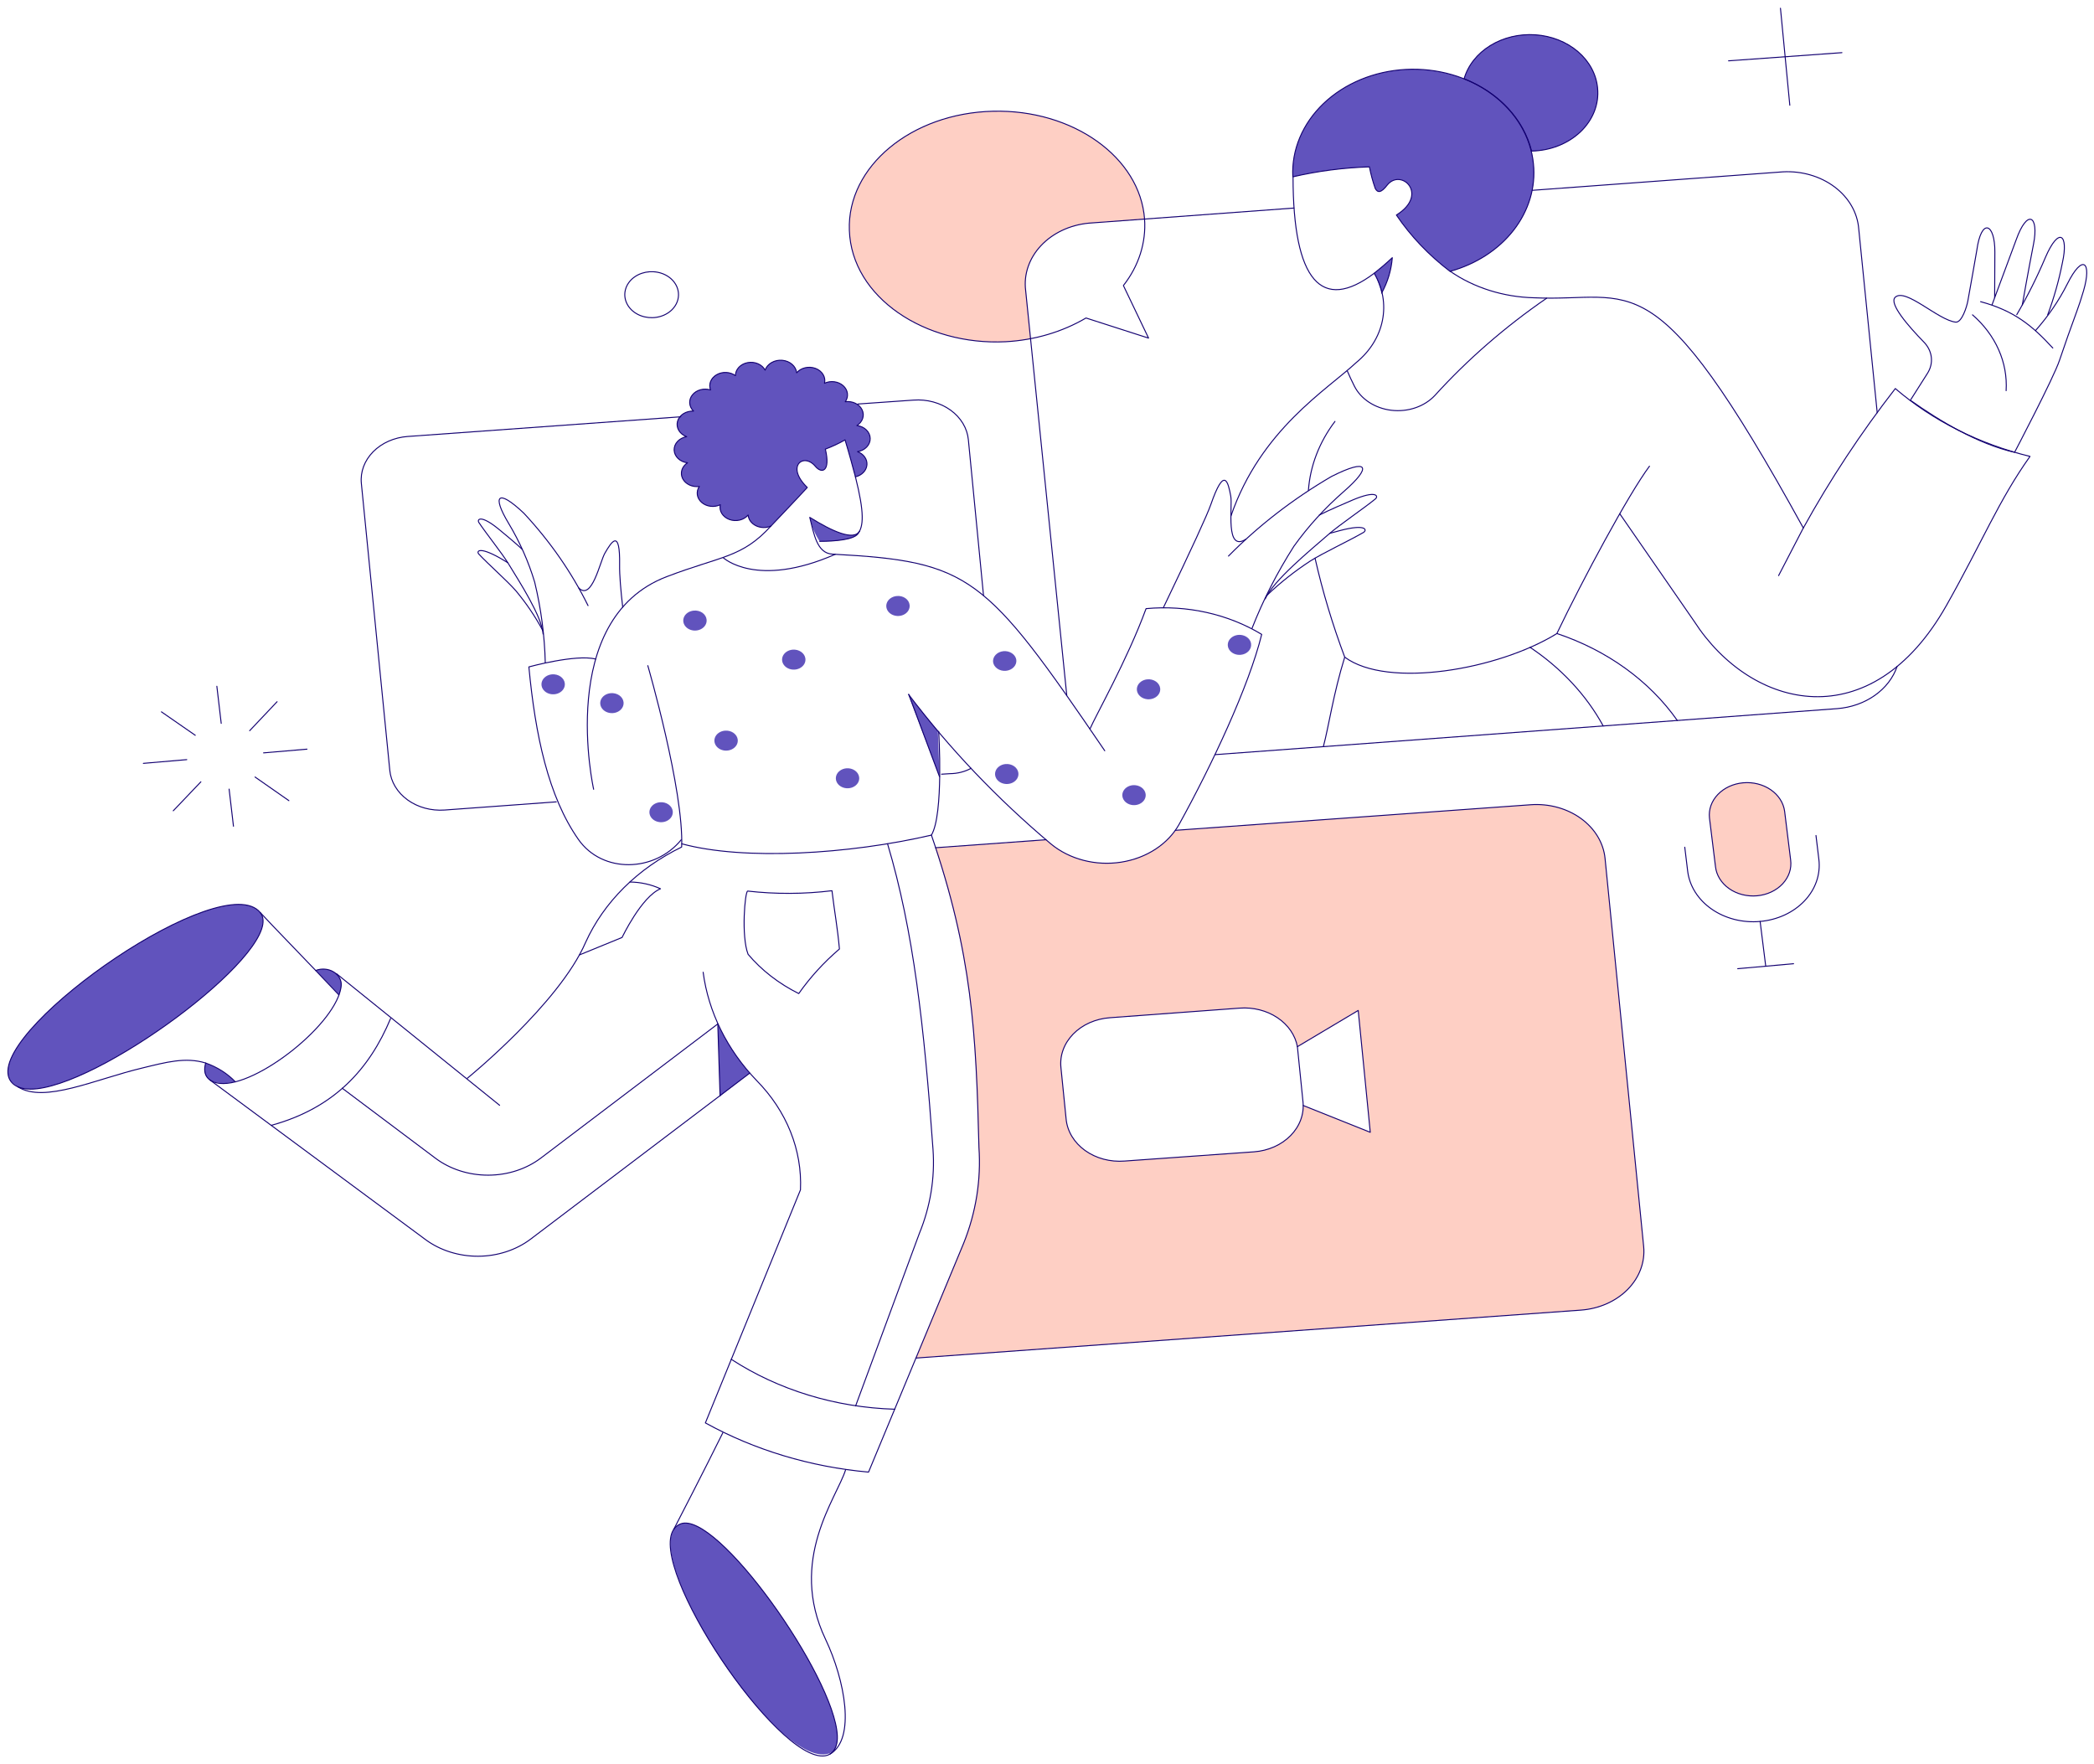 <svg width="254" height="214" viewBox="0 0 254 214" fill="none" xmlns="http://www.w3.org/2000/svg">
<path d="M120.457 13.498C110.56 13.734 102.755 20.198 103.031 27.934C103.334 36.939 114.161 43.124 125.015 41.098L124.435 35.258C124.309 34.291 124.407 33.311 124.723 32.376C125.04 31.44 125.569 30.568 126.28 29.807C126.991 29.047 127.87 28.414 128.867 27.944C129.863 27.475 130.96 27.178 132.091 27.071L138.814 26.576C138.261 19.078 130.151 13.26 120.457 13.498Z" fill="#FECFC4"/>
<path fill-rule="evenodd" clip-rule="evenodd" d="M111.09 164.73L191.769 158.912C193.973 158.751 196.011 157.848 197.437 156.401C198.863 154.955 199.56 153.083 199.374 151.198L194.691 104.12C194.502 102.234 193.447 100.491 191.756 99.271C190.067 98.051 187.879 97.454 185.676 97.612L142.569 100.716C141.807 101.71 141.311 102.228 140.166 102.997C138.939 103.801 137.507 104.343 135.986 104.578C134.466 104.814 132.901 104.737 131.423 104.353C129.944 103.97 128.593 103.29 127.482 102.372C127.286 102.206 127.09 102.04 126.894 101.873L113.445 102.84C117.906 116.387 118.375 125.785 118.703 139.207C118.974 143.152 118.343 147.105 116.844 150.842L111.09 164.73ZM158.077 134.091L166.211 137.344L164.75 122.563L157.372 126.958C157.114 125.566 156.247 124.31 154.948 123.442C153.648 122.575 152.014 122.161 150.373 122.284L134.633 123.448C133.777 123.508 132.944 123.714 132.179 124.051C131.416 124.388 130.739 124.853 130.187 125.416C129.634 125.978 129.218 126.63 128.961 127.332C128.705 128.032 128.613 128.77 128.691 129.503L129.321 135.749C129.391 136.481 129.631 137.195 130.025 137.848C130.419 138.501 130.962 139.081 131.621 139.553C132.278 140.026 133.039 140.382 133.858 140.603C134.678 140.822 135.541 140.9 136.397 140.833L152.11 139.713C152.965 139.651 153.798 139.444 154.56 139.106C155.322 138.767 155.997 138.303 156.549 137.741C157.102 137.179 157.518 136.528 157.776 135.827C157.983 135.264 158.085 134.679 158.077 134.091Z" fill="#FECFC4"/>
<path d="M217.203 104.314C217.272 104.829 217.22 105.35 217.052 105.847C216.883 106.344 216.602 106.808 216.223 107.212C215.844 107.616 215.375 107.951 214.844 108.199C214.314 108.448 213.73 108.603 213.128 108.657C212.526 108.711 211.918 108.662 211.338 108.515C210.758 108.366 210.218 108.122 209.749 107.794C209.281 107.465 208.893 107.062 208.608 106.605C208.323 106.149 208.146 105.648 208.088 105.133L207.358 99.228C207.242 98.198 207.606 97.171 208.37 96.371C209.136 95.57 210.239 95.06 211.441 94.952C212.643 94.844 213.846 95.147 214.789 95.794C215.731 96.442 216.336 97.381 216.473 98.409L217.203 104.314Z" fill="#FECFC4"/>
<path d="M166.69 33.146C167.08 33.93 167.376 34.746 167.571 35.581C168.326 34.224 168.772 32.756 168.884 31.255C168.102 31.988 167.371 32.608 166.69 33.146Z" fill="#6153BD"/>
<path d="M98.222 62.773C98.438 63.792 98.847 64.774 99.431 65.681C101.37 65.681 103.511 65.467 104.039 64.799C104.114 64.685 104.19 64.562 104.266 64.432C103.536 65.663 100.895 64.414 98.222 62.773Z" fill="#6153BD"/>
<path d="M31.568 110.691C26.884 104.938 -2.904 125.946 1.376 131.246L2.106 131.806C8.301 134.758 35.219 115.217 31.568 110.691Z" fill="#6153BD"/>
<path d="M82.534 184.853C76.413 187.344 95.343 216.562 101.115 212.411C104.569 208.123 87.369 182.872 82.534 184.853Z" fill="#6153BD"/>
<path d="M24.945 128.962C24.828 129.333 24.794 129.722 24.846 130.104C25.098 131.483 27.162 131.548 28.548 131.224C27.577 130.233 26.341 129.457 24.945 128.962Z" fill="#6153BD"/>
<path d="M38.316 117.716C39.273 118.729 40.255 119.741 41.136 120.668C41.284 120.307 41.377 119.93 41.413 119.549C41.439 119.225 41.365 118.9 41.2 118.608C41.035 118.315 40.784 118.066 40.472 117.881C40.16 117.695 39.797 117.584 39.419 117.555C39.041 117.526 38.661 117.582 38.316 117.716Z" fill="#6153BD"/>
<path d="M84.145 74.066C83.867 74.092 83.603 74.188 83.387 74.342C83.172 74.496 83.015 74.701 82.936 74.931C82.856 75.162 82.859 75.407 82.943 75.636C83.027 75.865 83.188 76.068 83.406 76.219C83.625 76.369 83.891 76.461 84.17 76.483C84.45 76.504 84.73 76.454 84.976 76.339C85.223 76.224 85.424 76.049 85.554 75.837C85.684 75.624 85.737 75.383 85.708 75.144C85.69 74.985 85.636 74.83 85.547 74.689C85.459 74.548 85.338 74.423 85.193 74.323C85.047 74.222 84.879 74.148 84.699 74.104C84.52 74.06 84.331 74.047 84.145 74.066Z" fill="#6153BD"/>
<path d="M74.073 84.081C73.794 84.107 73.531 84.202 73.315 84.356C73.1 84.51 72.943 84.715 72.864 84.946C72.784 85.176 72.787 85.421 72.871 85.65C72.955 85.879 73.116 86.082 73.334 86.233C73.553 86.384 73.819 86.476 74.098 86.497C74.377 86.519 74.658 86.469 74.904 86.354C75.151 86.239 75.352 86.064 75.482 85.851C75.612 85.638 75.665 85.397 75.635 85.159C75.616 85 75.56 84.846 75.471 84.706C75.382 84.566 75.261 84.442 75.116 84.342C74.971 84.242 74.804 84.168 74.625 84.123C74.446 84.078 74.259 84.064 74.073 84.081Z" fill="#6153BD"/>
<path d="M80.042 97.312C79.763 97.337 79.499 97.433 79.283 97.586C79.068 97.74 78.91 97.945 78.831 98.176C78.752 98.406 78.754 98.651 78.838 98.881C78.921 99.11 79.082 99.313 79.301 99.463C79.519 99.614 79.785 99.706 80.065 99.728C80.344 99.749 80.625 99.7 80.871 99.585C81.118 99.469 81.319 99.295 81.449 99.082C81.579 98.869 81.632 98.628 81.603 98.389C81.583 98.231 81.527 98.077 81.438 97.937C81.349 97.797 81.228 97.674 81.083 97.574C80.938 97.474 80.772 97.399 80.593 97.354C80.414 97.309 80.227 97.295 80.042 97.312Z" fill="#6153BD"/>
<path d="M66.947 81.798C66.668 81.823 66.404 81.919 66.189 82.073C65.973 82.227 65.816 82.432 65.737 82.662C65.657 82.892 65.66 83.138 65.743 83.367C65.827 83.596 65.988 83.799 66.207 83.95C66.425 84.101 66.691 84.193 66.97 84.214C67.25 84.236 67.53 84.186 67.777 84.071C68.023 83.956 68.224 83.781 68.354 83.568C68.484 83.356 68.538 83.115 68.508 82.876C68.489 82.717 68.433 82.564 68.343 82.424C68.254 82.284 68.134 82.16 67.989 82.06C67.844 81.96 67.677 81.885 67.499 81.84C67.32 81.795 67.132 81.781 66.947 81.798Z" fill="#6153BD"/>
<path d="M96.133 78.804C95.854 78.829 95.59 78.925 95.374 79.079C95.159 79.233 95.001 79.438 94.922 79.668C94.843 79.899 94.845 80.144 94.929 80.373C95.013 80.603 95.174 80.805 95.393 80.956C95.611 81.107 95.877 81.199 96.157 81.22C96.436 81.242 96.717 81.192 96.963 81.076C97.21 80.961 97.41 80.786 97.541 80.573C97.671 80.36 97.724 80.119 97.694 79.88C97.674 79.722 97.618 79.569 97.528 79.429C97.439 79.289 97.319 79.165 97.174 79.066C97.029 78.966 96.862 78.891 96.684 78.846C96.505 78.801 96.318 78.787 96.133 78.804Z" fill="#6153BD"/>
<path d="M87.923 88.629C87.644 88.654 87.38 88.75 87.165 88.904C86.949 89.058 86.792 89.263 86.713 89.494C86.634 89.724 86.636 89.97 86.721 90.199C86.804 90.428 86.966 90.631 87.184 90.781C87.403 90.932 87.669 91.024 87.948 91.045C88.228 91.066 88.508 91.016 88.755 90.901C89.001 90.786 89.202 90.611 89.332 90.398C89.462 90.185 89.515 89.944 89.485 89.705C89.465 89.547 89.409 89.393 89.32 89.253C89.231 89.113 89.11 88.99 88.965 88.89C88.82 88.79 88.653 88.715 88.474 88.67C88.296 88.626 88.108 88.611 87.923 88.629Z" fill="#6153BD"/>
<path d="M102.655 93.196C102.376 93.221 102.111 93.317 101.896 93.471C101.68 93.625 101.523 93.83 101.444 94.06C101.365 94.29 101.367 94.536 101.45 94.765C101.534 94.994 101.695 95.197 101.914 95.348C102.132 95.499 102.398 95.591 102.677 95.612C102.957 95.634 103.238 95.584 103.484 95.469C103.731 95.354 103.931 95.179 104.062 94.966C104.192 94.753 104.245 94.512 104.215 94.274C104.196 94.115 104.14 93.962 104.051 93.822C103.961 93.682 103.841 93.558 103.696 93.458C103.551 93.358 103.385 93.283 103.206 93.238C103.027 93.193 102.84 93.179 102.655 93.196Z" fill="#6153BD"/>
<path d="M108.773 72.297C108.494 72.322 108.23 72.418 108.014 72.572C107.799 72.725 107.641 72.93 107.562 73.161C107.483 73.391 107.485 73.636 107.569 73.866C107.652 74.095 107.813 74.298 108.032 74.449C108.25 74.599 108.516 74.691 108.796 74.713C109.075 74.735 109.356 74.685 109.602 74.57C109.849 74.455 110.05 74.28 110.18 74.067C110.31 73.854 110.364 73.613 110.334 73.374C110.316 73.215 110.262 73.06 110.174 72.919C110.085 72.778 109.965 72.654 109.819 72.553C109.674 72.453 109.506 72.379 109.326 72.334C109.147 72.29 108.958 72.278 108.773 72.297Z" fill="#6153BD"/>
<path d="M121.968 92.678C121.689 92.703 121.425 92.799 121.209 92.953C120.994 93.106 120.836 93.311 120.757 93.542C120.678 93.772 120.68 94.017 120.764 94.247C120.847 94.476 121.008 94.679 121.227 94.83C121.445 94.98 121.711 95.072 121.991 95.094C122.27 95.116 122.551 95.066 122.797 94.951C123.044 94.836 123.245 94.661 123.375 94.448C123.505 94.235 123.558 93.994 123.528 93.755C123.488 93.436 123.302 93.142 123.009 92.94C122.716 92.738 122.342 92.644 121.968 92.678Z" fill="#6153BD"/>
<path d="M122.019 81.367C122.204 81.35 122.383 81.302 122.547 81.226C122.711 81.15 122.855 81.046 122.972 80.922C123.089 80.798 123.176 80.656 123.229 80.503C123.281 80.35 123.298 80.189 123.278 80.031C123.229 79.718 123.038 79.433 122.747 79.238C122.456 79.043 122.088 78.953 121.721 78.986C121.353 79.02 121.016 79.175 120.78 79.419C120.544 79.662 120.428 79.975 120.458 80.29C120.477 80.448 120.533 80.602 120.622 80.742C120.711 80.882 120.832 81.006 120.977 81.106C121.122 81.206 121.288 81.28 121.467 81.325C121.646 81.37 121.833 81.384 122.019 81.367Z" fill="#6153BD"/>
<path d="M137.405 95.242C137.126 95.268 136.862 95.363 136.646 95.517C136.431 95.671 136.273 95.876 136.194 96.106C136.115 96.337 136.117 96.582 136.201 96.811C136.285 97.04 136.445 97.243 136.664 97.394C136.882 97.545 137.149 97.637 137.427 97.659C137.707 97.68 137.987 97.63 138.234 97.515C138.481 97.4 138.681 97.225 138.812 97.013C138.942 96.8 138.995 96.559 138.965 96.32C138.946 96.162 138.89 96.008 138.801 95.868C138.712 95.728 138.591 95.604 138.447 95.504C138.301 95.404 138.135 95.33 137.955 95.285C137.778 95.24 137.589 95.225 137.405 95.242Z" fill="#6153BD"/>
<path d="M139.168 82.402C138.889 82.427 138.625 82.523 138.408 82.677C138.193 82.831 138.035 83.036 137.957 83.266C137.877 83.497 137.88 83.742 137.964 83.972C138.047 84.201 138.209 84.404 138.427 84.554C138.646 84.705 138.911 84.797 139.191 84.819C139.471 84.84 139.752 84.79 139.998 84.675C140.244 84.559 140.446 84.384 140.576 84.171C140.706 83.959 140.759 83.718 140.728 83.479C140.708 83.32 140.653 83.167 140.564 83.027C140.475 82.887 140.354 82.763 140.209 82.663C140.063 82.563 139.897 82.489 139.718 82.444C139.54 82.399 139.352 82.385 139.168 82.402Z" fill="#6153BD"/>
<path d="M151.757 78.092C151.728 77.853 151.615 77.628 151.436 77.443C151.255 77.259 151.016 77.124 150.747 77.056C150.478 76.988 150.191 76.99 149.923 77.062C149.655 77.134 149.418 77.272 149.242 77.459C149.065 77.645 148.958 77.873 148.933 78.112C148.908 78.351 148.966 78.591 149.1 78.802C149.235 79.013 149.44 79.185 149.688 79.296C149.936 79.408 150.219 79.454 150.498 79.428C150.683 79.411 150.862 79.363 151.026 79.287C151.189 79.211 151.334 79.108 151.45 78.984C151.567 78.859 151.655 78.717 151.708 78.564C151.76 78.411 151.777 78.251 151.757 78.092Z" fill="#6153BD"/>
<path d="M193.785 10.674C193.631 9.003 192.787 7.434 191.402 6.249C190.017 5.064 188.184 4.34 186.231 4.207C184.279 4.075 182.336 4.542 180.75 5.526C179.164 6.51 178.041 7.946 177.582 9.575C175.307 8.669 172.798 8.279 170.296 8.444C167.794 8.609 165.385 9.322 163.299 10.515C161.212 11.708 159.52 13.34 158.385 15.255C157.251 17.17 156.712 19.303 156.819 21.448C159.852 20.744 162.97 20.339 166.11 20.24C166.28 21.123 166.515 21.995 166.815 22.852C167.092 23.391 167.519 23.434 168.274 22.442C169.963 20.353 173.387 23.585 169.383 26.084C171.111 28.644 173.306 30.95 175.886 32.915C179.049 32.043 181.772 30.279 183.612 27.911C185.45 25.544 186.295 22.712 186.01 19.879C185.958 19.36 185.869 18.843 185.744 18.333C185.926 18.333 186.107 18.325 186.287 18.306C187.365 18.227 188.415 17.966 189.374 17.539C190.335 17.112 191.187 16.528 191.883 15.819C192.58 15.11 193.106 14.291 193.432 13.408C193.758 12.525 193.878 11.596 193.785 10.674Z" fill="#6153BD"/>
<path d="M87.067 124.201L87.344 132.945L90.941 130.167C89.372 128.319 88.071 126.317 87.067 124.201Z" fill="#6153BD"/>
<path d="M110.184 84.276L113.759 88.629L113.961 94.209L110.184 84.276Z" fill="#6153BD"/>
<path d="M104.013 54.779C104.452 54.71 104.847 54.51 105.128 54.215C105.41 53.92 105.56 53.549 105.55 53.168C105.541 52.787 105.374 52.421 105.079 52.136C104.783 51.851 104.379 51.665 103.938 51.612C104.279 51.398 104.526 51.093 104.64 50.745C104.753 50.397 104.727 50.026 104.564 49.692C104.401 49.359 104.112 49.082 103.742 48.906C103.373 48.73 102.945 48.666 102.528 48.724C102.742 48.42 102.833 48.065 102.786 47.713C102.74 47.36 102.559 47.031 102.272 46.776C101.984 46.521 101.607 46.354 101.197 46.301C100.788 46.248 100.369 46.312 100.007 46.483C100.093 46.122 100.033 45.746 99.835 45.418C99.637 45.09 99.313 44.83 98.919 44.682C98.524 44.533 98.082 44.505 97.666 44.601C97.249 44.698 96.884 44.913 96.632 45.212C96.591 44.824 96.393 44.46 96.072 44.183C95.751 43.906 95.328 43.733 94.874 43.695C94.421 43.657 93.966 43.755 93.588 43.973C93.21 44.191 92.933 44.515 92.804 44.889C92.626 44.553 92.319 44.28 91.934 44.114C91.549 43.949 91.11 43.901 90.689 43.979C90.268 44.057 89.891 44.257 89.62 44.544C89.35 44.831 89.203 45.188 89.203 45.556C88.889 45.325 88.495 45.189 88.081 45.168C87.667 45.148 87.257 45.244 86.914 45.442C86.57 45.641 86.312 45.93 86.18 46.266C86.048 46.602 86.048 46.966 86.181 47.302C85.79 47.177 85.36 47.168 84.962 47.275C84.563 47.383 84.218 47.601 83.981 47.896C83.744 48.19 83.628 48.544 83.653 48.901C83.677 49.258 83.84 49.597 84.116 49.866C83.672 49.845 83.233 49.959 82.877 50.189C82.522 50.418 82.272 50.747 82.173 51.118C82.074 51.489 82.131 51.878 82.334 52.217C82.538 52.556 82.875 52.822 83.285 52.969C82.849 53.041 82.456 53.244 82.178 53.54C81.9 53.837 81.754 54.209 81.766 54.589C81.778 54.969 81.948 55.334 82.244 55.617C82.541 55.9 82.946 56.084 83.386 56.136C83.052 56.353 82.813 56.659 82.706 57.005C82.598 57.352 82.63 57.72 82.795 58.049C82.96 58.379 83.249 58.652 83.617 58.824C83.984 58.997 84.408 59.06 84.822 59.002C84.613 59.307 84.528 59.663 84.578 60.013C84.629 60.364 84.813 60.691 85.102 60.943C85.392 61.196 85.77 61.36 86.179 61.41C86.588 61.46 87.005 61.394 87.365 61.221C87.282 61.582 87.345 61.956 87.545 62.282C87.745 62.607 88.069 62.864 88.463 63.01C88.857 63.156 89.298 63.182 89.712 63.084C90.126 62.986 90.489 62.769 90.739 62.471C90.761 62.739 90.86 63 91.028 63.228C91.197 63.456 91.429 63.644 91.703 63.777C91.978 63.909 92.286 63.981 92.601 63.987C92.917 63.992 93.228 63.93 93.509 63.807C93.736 63.57 96.827 60.316 97.916 59.131C95.247 56.546 97.462 54.865 98.898 56.568C99.654 57.494 100.757 57.235 100.106 54.477C100.941 54.166 101.74 53.792 102.495 53.357C103.026 55.101 103.424 56.589 103.753 57.838C104.136 57.753 104.477 57.567 104.73 57.307C104.982 57.047 105.134 56.725 105.162 56.388C105.191 56.051 105.096 55.714 104.89 55.426C104.684 55.137 104.377 54.911 104.013 54.779Z" fill="#6153BD"/>
<path d="M103.761 57.839C103.435 56.59 103.031 55.103 102.503 53.358C101.748 53.792 100.949 54.167 100.114 54.477C100.77 57.236 99.669 57.489 98.906 56.568C97.486 54.856 95.255 56.547 97.924 59.131C96.841 60.317 93.743 63.571 93.517 63.808C93.236 63.931 92.924 63.993 92.609 63.987C92.294 63.982 91.986 63.91 91.711 63.778C91.437 63.645 91.205 63.456 91.036 63.228C90.868 63 90.769 62.74 90.747 62.471C90.496 62.77 90.134 62.986 89.72 63.085C89.306 63.183 88.865 63.157 88.471 63.011C88.077 62.865 87.753 62.608 87.553 62.282C87.353 61.957 87.29 61.583 87.373 61.222C87.013 61.395 86.596 61.461 86.187 61.411C85.778 61.36 85.4 61.196 85.11 60.944C84.821 60.692 84.637 60.365 84.586 60.014C84.536 59.663 84.621 59.308 84.83 59.003C84.416 59.06 83.992 58.998 83.625 58.825C83.257 58.652 82.968 58.38 82.803 58.05C82.638 57.72 82.606 57.353 82.713 57.006C82.82 56.66 83.06 56.353 83.394 56.137C82.954 56.085 82.549 55.901 82.252 55.617C81.956 55.334 81.786 54.97 81.774 54.59C81.762 54.209 81.908 53.838 82.186 53.541C82.464 53.244 82.857 53.042 83.293 52.969C82.882 52.823 82.546 52.556 82.342 52.218C82.139 51.879 82.082 51.49 82.181 51.119C82.28 50.748 82.53 50.418 82.885 50.189C83.241 49.96 83.68 49.846 84.124 49.867C83.848 49.598 83.685 49.258 83.661 48.901C83.636 48.544 83.752 48.191 83.989 47.896C84.226 47.602 84.571 47.384 84.97 47.276C85.368 47.169 85.797 47.178 86.189 47.303C86.06 46.968 86.062 46.606 86.195 46.272C86.329 45.939 86.586 45.651 86.928 45.454C87.269 45.257 87.677 45.161 88.089 45.181C88.5 45.2 88.893 45.335 89.207 45.563C89.207 45.194 89.354 44.837 89.624 44.55C89.895 44.263 90.272 44.064 90.693 43.986C91.114 43.908 91.553 43.955 91.938 44.121C92.323 44.286 92.63 44.56 92.808 44.895C92.937 44.521 93.214 44.197 93.592 43.979C93.97 43.761 94.425 43.663 94.878 43.702C95.332 43.74 95.755 43.912 96.076 44.189C96.397 44.466 96.595 44.83 96.635 45.219C96.888 44.92 97.253 44.704 97.669 44.608C98.086 44.511 98.528 44.539 98.923 44.688C99.317 44.837 99.641 45.096 99.839 45.424C100.037 45.752 100.097 46.128 100.011 46.49C100.373 46.318 100.792 46.254 101.201 46.307C101.611 46.36 101.988 46.527 102.276 46.782C102.563 47.038 102.744 47.367 102.79 47.719C102.837 48.071 102.746 48.427 102.532 48.73C102.949 48.672 103.377 48.737 103.746 48.912C104.115 49.088 104.405 49.365 104.568 49.699C104.731 50.032 104.757 50.403 104.644 50.751C104.53 51.099 104.283 51.405 103.942 51.618C104.383 51.671 104.787 51.857 105.083 52.142C105.378 52.427 105.545 52.793 105.554 53.174C105.564 53.555 105.414 53.926 105.132 54.222C104.851 54.517 104.456 54.717 104.017 54.785C104.379 54.918 104.683 55.144 104.887 55.432C105.092 55.719 105.187 56.054 105.158 56.39C105.13 56.726 104.981 57.046 104.73 57.305C104.48 57.565 104.141 57.752 103.761 57.839Z" stroke="#120071" stroke-width="0.12" stroke-linecap="round" stroke-linejoin="round"/>
<path d="M104.064 49.005L110.813 48.532C111.619 48.471 112.43 48.548 113.201 48.757C113.972 48.967 114.687 49.304 115.305 49.751C115.923 50.197 116.431 50.744 116.801 51.359C117.171 51.975 117.395 52.647 117.461 53.336L119.299 72.232" stroke="#120071" stroke-width="0.12" stroke-linecap="round" stroke-linejoin="round"/>
<path d="M114.212 93.908L115.245 93.843C116.146 93.834 117.027 93.611 117.788 93.197" stroke="#120071" stroke-width="0.12" stroke-linecap="round" stroke-linejoin="round"/>
<path d="M67.476 97.264L53.929 98.256C52.303 98.372 50.69 97.932 49.444 97.031C48.198 96.13 47.42 94.843 47.282 93.452L43.832 58.633C43.695 57.241 44.21 55.861 45.263 54.794C46.316 53.727 47.821 53.062 49.447 52.944L82.571 50.557" stroke="#120071" stroke-width="0.12" stroke-linecap="round" stroke-linejoin="round"/>
<path d="M111.09 164.73L191.769 158.913C193.973 158.751 196.011 157.849 197.437 156.402C198.863 154.955 199.56 153.084 199.374 151.198L194.691 104.12C194.502 102.235 193.447 100.491 191.756 99.271C190.067 98.051 187.879 97.455 185.676 97.613L142.569 100.717" stroke="#120071" stroke-width="0.12" stroke-linecap="round" stroke-linejoin="round"/>
<path d="M113.482 102.828L126.879 101.858" stroke="#120071" stroke-width="0.12" stroke-linecap="round" stroke-linejoin="round"/>
<path d="M156.945 25.236L132.066 27.068C129.787 27.285 127.702 28.267 126.267 29.797C124.832 31.328 124.164 33.282 124.41 35.233L129.397 84.337" stroke="#120071" stroke-width="0.12" stroke-linecap="round" stroke-linejoin="round"/>
<path d="M147.376 91.537L222.844 85.956C224.519 85.827 226.11 85.268 227.408 84.353C228.706 83.438 229.651 82.21 230.121 80.828" stroke="#120071" stroke-width="0.12" stroke-linecap="round" stroke-linejoin="round"/>
<path d="M227.704 50.061L225.462 27.761C225.312 25.802 224.261 23.973 222.538 22.677C220.814 21.38 218.561 20.721 216.271 20.844L185.878 23.085" stroke="#120071" stroke-width="0.12" stroke-linecap="round" stroke-linejoin="round"/>
<path d="M200.079 56.547C197.486 60.037 192.022 70.229 188.848 76.843C194.94 78.88 200.074 82.585 203.448 87.379" stroke="#120071" stroke-width="0.12" stroke-linecap="round" stroke-linejoin="round"/>
<path d="M159.513 67.707C160.434 71.765 161.637 75.773 163.114 79.709C161.728 84.168 161.175 88.133 160.521 90.568" stroke="#120071" stroke-width="0.12" stroke-linecap="round" stroke-linejoin="round"/>
<path d="M161.93 51.117C160.028 53.626 158.919 56.513 158.708 59.498" stroke="#120071" stroke-width="0.12" stroke-linecap="round" stroke-linejoin="round"/>
<path d="M188.823 76.864C181.723 81.239 168.301 83.564 163.114 79.709" stroke="#120071" stroke-width="0.12" stroke-linecap="round" stroke-linejoin="round"/>
<path d="M185.601 78.523C189.389 81.058 192.424 84.321 194.463 88.047" stroke="#120071" stroke-width="0.12" stroke-linecap="round" stroke-linejoin="round"/>
<path d="M167.588 35.557C168.331 34.206 168.77 32.747 168.883 31.257C168.103 31.989 167.37 32.609 166.689 33.148" stroke="#120071" stroke-width="0.12" stroke-linecap="round" stroke-linejoin="round"/>
<path d="M196.479 62.321L205.494 75.356C212.469 86.173 226.995 89.575 236.114 73.417C240.418 65.789 242.459 60.662 246.237 55.361C240.06 53.854 234.435 51.021 229.899 47.131C225.706 52.53 221.978 58.183 218.742 64.044C200.487 30.842 198.245 36.696 186.083 36.12C182.372 36.032 178.798 34.904 175.91 32.91" stroke="#120071" stroke-width="0.12" stroke-linecap="round" stroke-linejoin="round"/>
<path d="M149.316 62.579C152.916 52.107 160.983 47.267 164.524 43.964C166.19 42.597 167.3 40.808 167.689 38.861C168.08 36.914 167.729 34.911 166.69 33.147C160.345 37.93 156.845 34.117 156.845 21.45" stroke="#120071" stroke-width="0.12" stroke-linecap="round" stroke-linejoin="round"/>
<path d="M187.616 36.164C182.568 39.635 178.013 43.599 174.042 47.974C173.42 48.637 172.608 49.151 171.684 49.465C170.76 49.779 169.757 49.882 168.772 49.765C167.789 49.648 166.856 49.314 166.067 48.797C165.279 48.279 164.66 47.596 164.273 46.813C163.949 46.166 163.668 45.564 163.417 44.981" stroke="#120071" stroke-width="0.12" stroke-linecap="round" stroke-linejoin="round"/>
<path d="M218.738 64.044L215.743 69.819" stroke="#120071" stroke-width="0.12" stroke-linecap="round" stroke-linejoin="round"/>
<path d="M93.513 63.808C89.993 67.669 87.502 67.415 80.873 69.948C67.375 75.098 72.008 95.739 72.008 95.739" stroke="#120071" stroke-width="0.12" stroke-linecap="round" stroke-linejoin="round"/>
<path d="M103.762 57.839C104.862 62.204 104.762 63.874 104.039 64.777C103.508 65.446 101.37 65.66 99.431 65.66" stroke="#120071" stroke-width="0.12" stroke-linecap="round" stroke-linejoin="round"/>
<path d="M104.27 64.414C103.565 65.663 100.892 64.414 98.222 62.755C98.726 64.738 99.078 67.113 100.966 67.215C117.708 68.113 119.476 69.736 134.004 91.062" stroke="#120071" stroke-width="0.12" stroke-linecap="round" stroke-linejoin="round"/>
<path d="M132.216 88.413C132.846 86.905 136.749 80.031 139.016 73.826C143.979 73.369 148.968 74.48 153.042 76.95C151.479 83.285 146.948 92.896 143.044 99.959C142.38 101.153 141.394 102.195 140.166 102.998C138.939 103.801 137.507 104.343 135.986 104.579C134.466 104.815 132.901 104.738 131.423 104.354C129.944 103.97 128.593 103.291 127.482 102.372C120.963 96.887 115.17 90.804 110.209 84.233" stroke="#120071" stroke-width="0.12" stroke-linecap="round" stroke-linejoin="round"/>
<path d="M110.234 84.233L113.961 94.209" stroke="#120071" stroke-width="0.12" stroke-linecap="round" stroke-linejoin="round"/>
<path d="M82.712 102.354C90.191 104.398 102.982 103.625 112.98 101.298C114.491 98.755 113.861 88.715 113.861 88.715" stroke="#120071" stroke-width="0.12" stroke-linecap="round" stroke-linejoin="round"/>
<path d="M82.635 101.858C79.412 105.823 73.079 105.969 70.17 101.837C66.504 96.613 64.933 89.168 64.152 80.894C64.152 80.894 69.859 79.331 72.248 79.943" stroke="#120071" stroke-width="0.12" stroke-linecap="round" stroke-linejoin="round"/>
<path d="M90.941 130.167L64.35 150.313C62.591 151.637 60.331 152.371 57.989 152.379C55.646 152.385 53.38 151.667 51.609 150.355L25.449 130.989" stroke="#120071" stroke-width="0.12" stroke-linecap="round" stroke-linejoin="round"/>
<path d="M60.602 134.07L40.809 118.104" stroke="#120071" stroke-width="0.12" stroke-linecap="round" stroke-linejoin="round"/>
<path d="M78.58 80.744C78.58 80.744 82.96 95.848 82.685 102.742C77.358 105.334 73.24 109.422 71.032 114.313C67.817 121.748 56.679 130.796 56.679 130.796" stroke="#120071" stroke-width="0.12" stroke-linecap="round" stroke-linejoin="round"/>
<path d="M112.979 101.298C117.914 115.67 118.405 125.26 118.745 139.176C119.016 143.121 118.385 147.073 116.887 150.811L105.354 178.563C98.301 177.929 91.521 175.885 85.562 172.595L97.095 144.326C97.317 139.497 95.424 134.772 91.787 131.075C88.185 127.322 85.929 122.757 85.29 117.932" stroke="#120071" stroke-width="0.12" stroke-linecap="round" stroke-linejoin="round"/>
<path d="M87.722 67.643C87.722 67.643 91.75 71.435 101.319 67.233" stroke="#120071" stroke-width="0.12" stroke-linecap="round" stroke-linejoin="round"/>
<path d="M66.142 80.398C66.063 77.111 65.633 73.836 64.857 70.616C64.114 68.137 63.05 65.738 61.684 63.462C59.68 60.118 60.33 59.213 63.548 62.256C66.727 65.669 69.344 69.439 71.329 73.46" stroke="#120071" stroke-width="0.12" stroke-linecap="round" stroke-linejoin="round"/>
<path d="M70.211 71.33C71.811 72.881 72.768 68.15 73.369 67.103C74.2 65.659 75.227 64.088 75.157 68.526C75.137 69.753 75.308 71.715 75.535 73.653" stroke="#120071" stroke-width="0.12" stroke-linecap="round" stroke-linejoin="round"/>
<path d="M63.347 66.63C62.617 65.94 60.958 64.563 60.476 64.173C58.275 62.372 57.837 63.007 58.087 63.378C59.043 64.811 60.834 67.019 61.67 68.375C63.008 70.571 65.724 74.753 65.875 76.907" stroke="#120071" stroke-width="0.12" stroke-linecap="round" stroke-linejoin="round"/>
<path d="M61.584 68.246C61.156 67.988 60.801 67.776 60.602 67.664C58.051 66.242 57.782 66.889 58.081 67.21C59.29 68.502 61.485 70.417 62.564 71.648C63.831 73.165 64.927 74.781 65.837 76.475" stroke="#120071" stroke-width="0.12" stroke-linecap="round" stroke-linejoin="round"/>
<path d="M151.859 76.24C153.21 72.794 154.912 69.456 156.946 66.265C158.668 63.856 160.704 61.623 163.014 59.607C166.407 56.654 166.067 55.491 161.504 57.797C156.849 60.516 152.648 63.764 149.014 67.449" stroke="#120071" stroke-width="0.12" stroke-linecap="round" stroke-linejoin="round"/>
<path d="M151.131 65.404C148.59 67.025 149.527 61.49 149.29 60.187C148.97 58.441 148.509 56.482 146.872 61.2C146.419 62.492 144.58 66.493 141.112 73.717" stroke="#120071" stroke-width="0.12" stroke-linecap="round" stroke-linejoin="round"/>
<path d="M160.041 62.471C161.074 61.933 163.341 60.963 163.995 60.684C167.017 59.39 167.215 60.207 166.841 60.511C165.292 61.77 162.562 63.594 161.175 64.798C158.937 66.741 154.476 70.4 153.469 72.642" stroke="#120071" stroke-width="0.12" stroke-linecap="round" stroke-linejoin="round"/>
<path d="M161.301 64.692C161.855 64.54 162.309 64.412 162.561 64.351C165.789 63.505 165.832 64.327 165.381 64.588C163.611 65.61 160.574 67.026 158.959 68.035C157.048 69.284 155.279 70.684 153.671 72.215" stroke="#120071" stroke-width="0.12" stroke-linecap="round" stroke-linejoin="round"/>
<path d="M31.568 110.692C27.086 105.183 -0.388 124.188 1.008 130.479C1.225 131.454 2.209 132.326 4.507 132.059C13.337 131.036 34.88 114.769 31.568 110.692Z" stroke="#120071" stroke-width="0.12" stroke-linecap="round" stroke-linejoin="round"/>
<path d="M31.568 110.692C32.952 112.2 37.712 117.07 41.112 120.686" stroke="#120071" stroke-width="0.12" stroke-linecap="round" stroke-linejoin="round"/>
<path d="M102.579 178.261C101.517 181.686 95.558 189.204 100.135 198.837C102.481 203.77 103.837 210.964 100.666 212.775" stroke="#120071" stroke-width="0.12" stroke-linecap="round" stroke-linejoin="round"/>
<path d="M81.728 185.501C82.482 184.047 85.223 178.744 87.672 173.804" stroke="#120071" stroke-width="0.12" stroke-linecap="round" stroke-linejoin="round"/>
<path d="M82.534 184.853C76.904 187.144 91.933 210.694 98.827 212.843C100.731 213.437 101.642 212.275 101.566 210.546C101.253 203.35 86.886 183.086 82.534 184.853Z" stroke="#120071" stroke-width="0.12" stroke-linecap="round" stroke-linejoin="round"/>
<path d="M38.292 117.716C38.637 117.582 39.017 117.526 39.395 117.555C39.773 117.583 40.136 117.695 40.447 117.881C40.76 118.064 41.01 118.315 41.175 118.607C41.34 118.9 41.413 119.224 41.388 119.548C40.972 124.09 31.109 131.871 26.675 131.413C25.348 131.274 24.506 130.471 24.95 128.943" stroke="#120071" stroke-width="0.12" stroke-linecap="round" stroke-linejoin="round"/>
<path d="M103.784 170.54L111.512 149.625C112.853 146.357 113.418 142.892 113.174 139.434C112.103 124.461 110.807 112.889 107.659 102.354" stroke="#120071" stroke-width="0.12" stroke-linecap="round" stroke-linejoin="round"/>
<path d="M88.703 164.881C94.419 168.602 101.342 170.718 108.521 170.936" stroke="#120071" stroke-width="0.12" stroke-linecap="round" stroke-linejoin="round"/>
<path d="M32.902 136.504C40.532 134.414 44.814 129.691 47.382 123.533" stroke="#120071" stroke-width="0.12" stroke-linecap="round" stroke-linejoin="round"/>
<path d="M87.066 124.201L65.637 140.447C63.875 141.791 61.599 142.537 59.239 142.545C56.878 142.553 54.595 141.823 52.821 140.491L41.514 132.001" stroke="#120071" stroke-width="0.12" stroke-linecap="round" stroke-linejoin="round"/>
<path d="M90.692 108.085C90.366 108.128 89.887 113.558 90.743 115.756C92.38 117.692 94.473 119.315 96.888 120.517C98.269 118.549 99.926 116.732 101.823 115.11C101.571 112.373 101.269 110.929 100.917 108.042C97.527 108.456 94.087 108.471 90.692 108.085Z" stroke="#120071" stroke-width="0.12" stroke-linecap="round" stroke-linejoin="round"/>
<path d="M76.416 106.987C77.709 107.003 78.978 107.284 80.117 107.806C77.8 108.775 75.459 113.711 75.459 113.711L70.296 115.824" stroke="#120071" stroke-width="0.12" stroke-linecap="round" stroke-linejoin="round"/>
<path d="M240.243 36.591C244.225 37.668 246.438 39.413 249.002 42.215" stroke="#120071" stroke-width="0.12" stroke-linecap="round" stroke-linejoin="round"/>
<path d="M239.262 38.189C240.652 39.396 241.732 40.837 242.434 42.421C243.137 44.004 243.444 45.696 243.341 47.388" stroke="#120071" stroke-width="0.12" stroke-linecap="round" stroke-linejoin="round"/>
<path d="M246.916 40.085C248.461 38.343 249.754 36.448 250.765 34.44C252.623 30.713 253.762 31.747 252.729 35.28C252.452 36.228 252.176 37.047 251.924 37.736C251.196 39.719 250.48 41.721 249.808 43.727C249.096 45.857 244.367 54.866 244.367 54.866C239.935 53.853 235.327 51.096 231.726 48.553C231.802 48.424 233.717 45.409 233.79 45.3C234.18 44.697 234.346 44.007 234.265 43.322C234.184 42.636 233.861 41.989 233.338 41.465C231.517 39.596 229.079 36.809 229.887 36.056C231.141 34.889 235.099 38.834 237.214 39.073C237.97 39.158 238.575 37.198 238.7 36.487C238.928 35.195 239.723 30.798 239.783 30.369C240.331 26.373 241.999 27.05 241.974 30.583C241.949 33.945 241.949 36.12 241.949 36.12" stroke="#120071" stroke-width="0.12" stroke-linecap="round" stroke-linejoin="round"/>
<path d="M241.629 36.982C241.629 36.982 244.375 29.614 244.549 29.118C245.914 25.263 247.346 26.145 246.664 29.613C246.011 32.933 245.304 36.982 245.304 36.982" stroke="#120071" stroke-width="0.12" stroke-linecap="round" stroke-linejoin="round"/>
<path d="M244.631 38.167C245.945 35.913 247.105 33.597 248.105 31.228C249.738 27.435 250.938 28.404 250.171 31.854C249.75 33.999 249.153 36.116 248.383 38.188" stroke="#120071" stroke-width="0.12" stroke-linecap="round" stroke-linejoin="round"/>
<path d="M217.203 104.314C217.272 104.829 217.22 105.35 217.052 105.847C216.883 106.344 216.602 106.808 216.224 107.212C215.844 107.616 215.376 107.951 214.845 108.199C214.314 108.448 213.73 108.603 213.129 108.657C212.526 108.711 211.918 108.662 211.338 108.515C210.758 108.366 210.218 108.122 209.75 107.794C209.281 107.465 208.893 107.062 208.608 106.605C208.323 106.149 208.146 105.648 208.088 105.133L207.358 99.228C207.242 98.198 207.606 97.171 208.371 96.371C209.136 95.57 210.239 95.06 211.442 94.952C212.643 94.844 213.847 95.147 214.789 95.794C215.731 96.442 216.336 97.381 216.473 98.409L217.203 104.314Z" stroke="#120071" stroke-width="0.12" stroke-linecap="round" stroke-linejoin="round"/>
<path d="M204.361 102.764L204.713 105.672C204.822 106.566 205.136 107.433 205.637 108.224C206.137 109.014 206.815 109.712 207.631 110.278C208.446 110.845 209.386 111.267 210.392 111.524C211.399 111.779 212.456 111.863 213.5 111.77C214.546 111.676 215.559 111.408 216.483 110.98C217.406 110.551 218.223 109.971 218.885 109.273C219.546 108.575 220.041 107.772 220.339 106.91C220.638 106.048 220.736 105.144 220.627 104.25L220.276 101.342" stroke="#120071" stroke-width="0.12" stroke-linecap="round" stroke-linejoin="round"/>
<path d="M213.501 111.77L214.181 117.199" stroke="#120071" stroke-width="0.12" stroke-linecap="round" stroke-linejoin="round"/>
<path d="M210.782 117.501L217.556 116.897" stroke="#120071" stroke-width="0.12" stroke-linecap="round" stroke-linejoin="round"/>
<path d="M158.077 134.092L166.212 137.345L164.75 122.564L157.372 126.959" stroke="#120071" stroke-width="0.12" stroke-linecap="round" stroke-linejoin="round"/>
<path d="M150.373 122.284C152.015 122.162 153.649 122.575 154.948 123.443C156.247 124.31 157.114 125.566 157.373 126.959L158.052 133.659C158.128 134.39 158.034 135.127 157.776 135.828C157.519 136.528 157.102 137.179 156.55 137.741C155.998 138.303 155.322 138.768 154.56 139.106C153.799 139.445 152.965 139.651 152.11 139.714L136.398 140.834C135.542 140.901 134.679 140.822 133.859 140.603C133.04 140.383 132.278 140.026 131.621 139.554C130.963 139.081 130.42 138.501 130.026 137.848C129.631 137.195 129.391 136.482 129.321 135.749L128.692 129.504C128.614 128.771 128.705 128.033 128.961 127.332C129.219 126.63 129.634 125.979 130.188 125.416C130.74 124.853 131.417 124.389 132.18 124.051C132.944 123.714 133.778 123.509 134.634 123.448L150.373 122.284Z" stroke="#120071" stroke-width="0.12" stroke-linecap="round" stroke-linejoin="round"/>
<path d="M193.784 10.675C193.628 9.009 192.784 7.444 191.402 6.262C190.02 5.079 188.193 4.356 186.245 4.222C184.298 4.087 182.357 4.55 180.772 5.527C179.186 6.504 178.06 7.932 177.593 9.555C179.66 10.371 181.476 11.589 182.897 13.111C184.319 14.634 185.305 16.419 185.777 18.325C186.902 18.302 188.008 18.083 189.03 17.68C190.052 17.277 190.965 16.7 191.717 15.983C192.466 15.266 193.037 14.425 193.393 13.512C193.749 12.599 193.881 11.634 193.784 10.675Z" stroke="#120071" stroke-width="0.12" stroke-linecap="round" stroke-linejoin="round"/>
<path d="M186.004 19.875C185.687 16.611 183.887 13.584 180.99 11.442C178.094 9.301 174.332 8.217 170.51 8.423C166.691 8.629 163.117 10.108 160.556 12.544C157.998 14.979 156.654 18.176 156.819 21.448C159.852 20.745 162.969 20.34 166.109 20.241C166.279 21.123 166.514 21.996 166.814 22.853C167.092 23.391 167.519 23.434 168.274 22.443C169.962 20.353 173.387 23.585 169.382 26.085C171.11 28.644 173.306 30.95 175.886 32.916C179.048 32.043 181.772 30.278 183.61 27.909C185.447 25.54 186.292 22.708 186.004 19.875Z" stroke="#120071" stroke-width="0.12" stroke-linecap="round" stroke-linejoin="round"/>
<path d="M17.391 92.594L22.654 92.141" stroke="#120071" stroke-width="0.12" stroke-linecap="round" stroke-linejoin="round"/>
<path d="M31.97 91.322L37.234 90.87" stroke="#120071" stroke-width="0.12" stroke-linecap="round" stroke-linejoin="round"/>
<path d="M26.304 83.242L26.834 87.746" stroke="#120071" stroke-width="0.12" stroke-linecap="round" stroke-linejoin="round"/>
<path d="M27.791 95.718L28.319 100.221" stroke="#120071" stroke-width="0.12" stroke-linecap="round" stroke-linejoin="round"/>
<path d="M19.582 86.345L23.686 89.189" stroke="#120071" stroke-width="0.12" stroke-linecap="round" stroke-linejoin="round"/>
<path d="M30.938 94.252L35.043 97.118" stroke="#120071" stroke-width="0.12" stroke-linecap="round" stroke-linejoin="round"/>
<path d="M33.608 85.117L30.284 88.63" stroke="#120071" stroke-width="0.12" stroke-linecap="round" stroke-linejoin="round"/>
<path d="M24.365 94.834L21.017 98.346" stroke="#120071" stroke-width="0.12" stroke-linecap="round" stroke-linejoin="round"/>
<path d="M139.319 41.012L136.266 34.634C138.132 32.26 139.035 29.427 138.834 26.571C138.281 19.076 130.146 13.256 120.452 13.493C110.555 13.729 102.75 20.194 103.026 27.929C103.301 36.096 112.229 41.942 121.983 41.45C125.477 41.262 128.846 40.267 131.732 38.572L139.319 41.012Z" stroke="#120071" stroke-width="0.12" stroke-linecap="round" stroke-linejoin="round"/>
<path d="M81.301 37.758C80.836 38.14 80.248 38.395 79.613 38.491C78.979 38.587 78.325 38.519 77.734 38.297C77.144 38.075 76.644 37.709 76.298 37.243C75.951 36.778 75.774 36.235 75.787 35.684C75.801 35.132 76.006 34.597 76.376 34.145C76.746 33.693 77.264 33.345 77.865 33.145C78.465 32.945 79.122 32.902 79.752 33.021C80.381 33.14 80.955 33.417 81.401 33.815C81.997 34.35 82.321 35.066 82.302 35.804C82.283 36.543 81.924 37.246 81.301 37.758Z" stroke="#120071" stroke-width="0.12" stroke-linecap="round" stroke-linejoin="round"/>
<path d="M215.968 1L217.102 12.765" stroke="#120071" stroke-width="0.12" stroke-linecap="round" stroke-linejoin="round"/>
<path d="M223.422 6.387L209.674 7.378" stroke="#120071" stroke-width="0.12" stroke-linecap="round" stroke-linejoin="round"/>
<path d="M28.546 131.225C27.588 130.22 26.351 129.436 24.948 128.943C22.506 128.188 20.111 128.855 17.265 129.546C11.532 130.909 5.385 133.868 2.16 131.825" stroke="#120071" stroke-width="0.12" stroke-linecap="round" stroke-linejoin="round"/>
<path d="M87.344 132.949L87.067 124.201" stroke="#120071" stroke-width="0.12" stroke-linecap="round" stroke-linejoin="round"/>
</svg>
